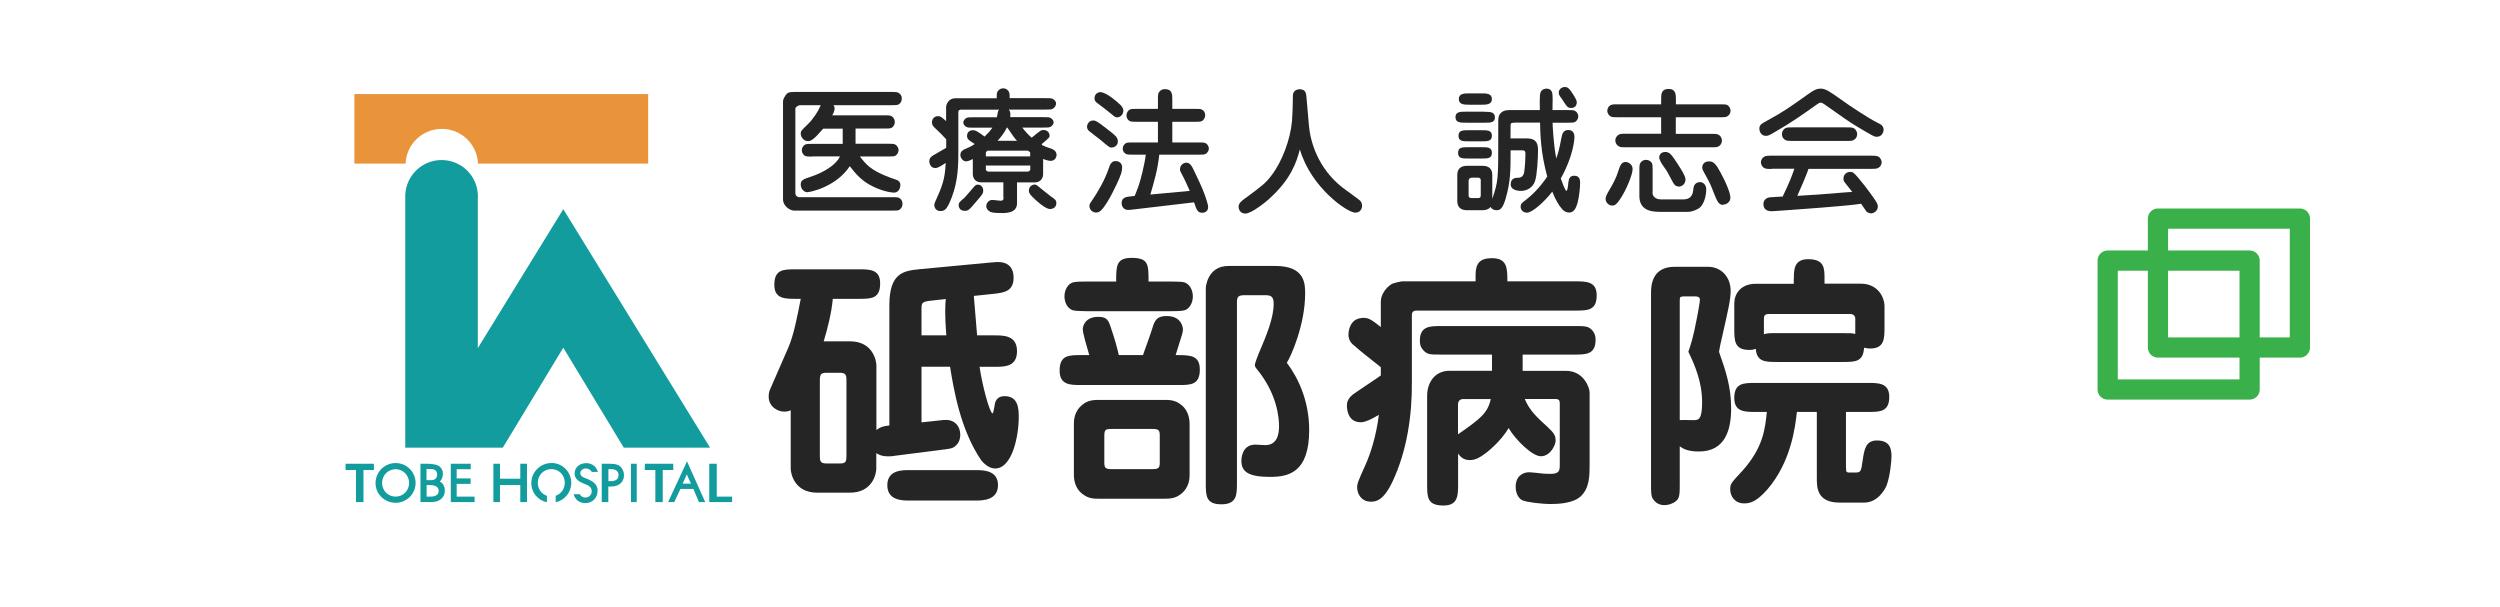 <?xml version="1.0" encoding="UTF-8"?>
<svg id="_レイヤー_9" data-name="レイヤー 9" xmlns="http://www.w3.org/2000/svg" xmlns:xlink="http://www.w3.org/1999/xlink" viewBox="0 0 247.12 60">
  <defs>
    <style>
      .cls-1 {
        fill: #252526;
      }

      .cls-2 {
        fill: #fff;
        filter: url(#outer-glow-19);
      }

      .cls-3 {
        fill: none;
        stroke: #39b04a;
        stroke-linecap: round;
        stroke-linejoin: round;
        stroke-width: 2px;
      }

      .cls-4 {
        fill: #e9933b;
      }

      .cls-5 {
        fill: #139c9e;
      }
    </style>
    <filter id="outer-glow-19" filterUnits="userSpaceOnUse">
      <feOffset dx="0" dy="0"/>
      <feGaussianBlur result="blur" stdDeviation="10"/>
      <feFlood flood-color="#515151" flood-opacity=".35"/>
      <feComposite in2="blur" operator="in"/>
      <feComposite in="SourceGraphic"/>
    </filter>
  </defs>
  <rect class="cls-2" x="0" y="0" width="247.12" height="60"/>
  <g>
    <path class="cls-1" d="m80.31,15.48c-.43,0-.61,0-.76-.09-.27-.19-.29-.43-.29-.55,0-.25.15-.44.29-.53.15-.09.33-.09.76-.09h2.99v-1.5h-1.93c-.95,1.11-1.22,1.23-1.51,1.23-.51,0-.71-.52-.71-.72,0-.27.05-.32.65-.9.63-.59,1.07-1.39,1.12-1.5.15-.31.16-.33.21-.43h-1.99c-.28,0-.52.21-.52.33v8.34c0,.31.24.42.35.42h9.17c.56,0,.7,0,.88.18.08.08.19.21.19.48,0,.2-.07.41-.29.58-.15.09-.33.09-.78.09h-9.64c-.35,0-1.1-.39-1.1-1.13v-9.65c0-.27.19-.53.33-.72.17-.23.51-.23.88-.23h9.46c.56,0,.69,0,.88.19.15.13.19.3.19.47,0,.27-.12.44-.29.56-.15.09-.33.09-.77.09h-5.69c.11.16.11.28.11.32,0,.27-.17.57-.23.68h5.11c.56,0,.7,0,.88.19.09.09.19.26.19.47,0,.29-.16.47-.29.56-.15.09-.33.09-.78.09h-2.81v1.5h3.18c.44,0,.63,0,.76.09.28.19.31.43.31.55,0,.25-.16.44-.29.53-.15.09-.33.09-.77.09h-2.76c.59.76,1.03,1.36,2.97,2.08.11.04.59.2.68.24.07.02.35.16.35.49,0,.11-.04.76-.65.76-.25,0-1.32-.16-2.41-.79-.8-.45-1.36-1.06-1.94-1.82-1.41,2.11-4,2.57-4.2,2.57-.32,0-.65-.32-.65-.76s.28-.53.94-.75c1.34-.44,2.57-1.2,2.94-2.03h-2.71Z"/>
    <path class="cls-1" d="m103.11,17.2c0,.6-.45.83-.8.83h-1.78v2c0,.33-.01,1.03-1.44,1.03-1.03,0-1.15-.08-1.31-.19-.12-.08-.29-.24-.29-.51,0-.3.28-.6.59-.6.13,0,.69.08.81.08.33,0,.32-.16.29-.48v-1.34h-2.22c-.39,0-.8-.25-.8-.83v-1.47c-.11.06-.45.23-.66.23-.31,0-.57-.33-.57-.63,0-.4.32-.53.67-.68.25-.09.52-.26.69-.36.01-.03.03-.04.04-.06-.58-.36-.74-.47-.74-.8,0-.37.29-.55.57-.55.29,0,.52.15,1.16.63.25-.24.52-.5.77-.88h-1.83c-.45,0-.63,0-.76-.09-.15-.09-.28-.24-.28-.43,0-.16.13-.32.27-.42.15-.09.32-.09.78-.09h2.27c.07-.37.09-.49.13-.63.03-.04.06-.08.09-.12h-3.75c-.12,0-.28.03-.28.23v3.84c0,1.23,0,2.89-.64,4.56-.48,1.27-.71,1.39-1.15,1.39-.49,0-.59-.45-.59-.59,0-.08.03-.2.07-.28.72-1.6.98-2.21,1.06-3.89-.32.21-.74.51-1.02.51-.52,0-.6-.52-.6-.67,0-.29.14-.47.6-.71.19-.11.71-.42,1.07-.62v-.84c-.45-.49-.52-.56-1.1-1.11-.16-.15-.31-.29-.31-.57,0-.24.16-.61.6-.61.25,0,.39.12.8.49v-1.4c0-.05.09-.86.96-.86h4.04c0-.37,0-.53.09-.67.19-.28.43-.31.55-.31.35,0,.55.26.59.4.05.14.05.24.05.57h3.48c.47,0,.65,0,.8.08.17.11.31.25.31.45,0,.23-.16.42-.33.52-.12.08-.25.08-.77.08h-3.58c.13.15.2.31.15.75h3.25c.45,0,.63,0,.76.09.15.1.28.24.28.43,0,.16-.13.32-.28.42-.13.09-.32.09-.76.09h-2.06c.31.4.52.64.93,1,.91-.75.94-.76,1.18-.76.44,0,.59.37.59.53,0,.21-.03.23-.79.87.03.03.03.04.05.09.33.16.43.2.9.35.03.01.53.17.53.61,0,.33-.25.6-.56.6-.19,0-.44-.06-.77-.19v1.47Zm-1.28-2.09s0-.03-.01-.07c-.13-.09-.16-.1-.2-.15h-3.9c-.23,0-.27.19-.27.21v.36h4.38v-.36Zm-1.3-1.19c-.28-.3-.39-.48-.96-1.31h-.04c-.28.56-.6.95-.92,1.31h1.92Zm1.3,2.44h-4.38v.39c0,.07.08.21.27.21h3.85c.23,0,.27-.19.27-.21v-.39Zm-6.62,3.31c.2-.16.95-1.09,1.12-1.27.13-.13.25-.15.33-.15.36,0,.53.32.53.57,0,.28-.04.34-.48.86-.92,1.09-.98,1.16-1.34,1.16-.4,0-.61-.24-.61-.59,0-.17.07-.27.44-.59m6.82-.23c-.31-.31-.32-.47-.32-.57,0-.47.39-.62.56-.62.16,0,.25.07.6.37.04.04.88.71.98.78.48.32.58.43.58.68,0,.57-.56.61-.7.59-.49-.09-1.32-.84-1.7-1.23"/>
    <path class="cls-1" d="m117.6,18.86c-.15-.32-.49-1.13-.8-1.69-.09-.15-.16-.28-.16-.45,0-.4.36-.64.61-.64.42,0,.58.36.91,1.07.55,1.14.88,1.87,1.14,2.75.11.35.12.47.12.58,0,.31-.21.55-.59.55-.45,0-.55-.29-.8-1.03l-6.03.71c-.28.03-.36.04-.49.04-.44,0-.64-.36-.64-.67,0-.59.49-.63,1-.68l.29-.03c.28-.69.48-1.16.75-2.29.13-.6.28-1.2.35-1.79h-1.23c-.44,0-.61,0-.76-.09-.27-.17-.29-.4-.29-.52,0-.27.19-.44.28-.51.15-.09.33-.09.77-.09h2.43v-2.04h-2.04c-.44,0-.63,0-.78-.09-.28-.19-.29-.44-.29-.55,0-.25.15-.44.29-.55.15-.09.33-.09.78-.09h2.04v-.88c0-.55,0-.68.19-.87.09-.09.23-.2.49-.2.74,0,.74.5.74,1.07v.88h2.19c.44,0,.63,0,.77.09.28.19.29.45.29.55,0,.25-.15.44-.29.55-.15.09-.33.09-.77.09h-2.19v2.04h2.55c.44,0,.63,0,.77.09.27.19.29.4.29.52,0,.27-.19.44-.29.51-.15.09-.33.09-.77.09h-3.84c-.15,1.48-.52,2.71-.88,3.94l3.89-.36Zm-6.91-8.55c.17.16.35.37.35.63,0,.35-.28.66-.6.66-.19,0-.24-.04-.52-.28-.47-.39-.95-.76-1.44-1.12-.12-.08-.29-.21-.29-.49,0-.47.42-.63.63-.6.63.08,1.62.96,1.89,1.22m-.8,4.26c-.23,0-.28-.04-1.2-.82-.16-.13-.92-.69-1.06-.82-.11-.09-.2-.25-.2-.41,0-.24.17-.63.61-.63.28,0,.49.16,1.32.8.89.69,1.07.83,1.11,1.19.07.43-.31.68-.59.68m.39,3.81c-.51,1.08-.85,1.65-1.25,2.18-.27.34-.45.44-.7.44-.28,0-.65-.23-.65-.64,0-.19.01-.2.28-.59.49-.72,1.26-1.99,1.66-3.23.07-.2.21-.63.63-.63.59,0,.66.49.66.56,0,.43-.04.68-.62,1.91"/>
    <path class="cls-1" d="m125.47,19.65c-.37.33-1.76,1.46-2.37,1.46s-.67-.57-.67-.67c0-.33.27-.57.67-.85,1.65-1.22,1.97-1.44,2.59-2.26,1.04-1.35,1.86-3.54,2.02-5.35.04-.41.08-1.63.08-1.9,0-.56,0-.75.07-.91.13-.31.49-.35.61-.35.6,0,.64.43.67.76.04.45.22,2.47.25,2.89.15,1.54.87,4.14,3.29,6.05.27.21,1.64,1.19,1.76,1.31.13.14.2.31.2.51,0,.23-.13.68-.68.68-.77,0-4.37-2.47-5.47-6.25-.32,1.19-.82,2.89-3.03,4.88"/>
    <path class="cls-1" d="m149.72,12.13c-.32,0-.4.03-.4.25-.01.43-.01.87-.01,1.3h1.61c.99,0,1.11.57,1.11,1.18,0,.75-.09,2.43-.29,3.02-.21.66-.81.99-1.39.99-.15,0-1.02-.01-1.02-.65s.52-.64.68-.65c.21,0,.52-.01.64-.49.08-.37.14-1.47.14-1.87,0-.29-.12-.35-.28-.35h-1.19c0,2.01-.01,3.11-.48,4.73-.28.99-.53,1.19-.91,1.19-.15,0-.47-.06-.58-.33-.2.25-.51.33-.81.33h-1.51c-.98,0-.98-.72-.98-.94v-2.51c0-.23,0-.94.98-.94h1.51c.97,0,.97.71.97.94v2.32c.59-1.76.59-1.9.59-6v-1.62c0-.35.01-.67.32-.92.28-.23.59-.23,1-.23h2.79c-.01-.39-.03-1.42.05-1.69.13-.41.53-.43.61-.43.55,0,.58.48.59.62.01.24.03.33,0,1.5h1.48c.44,0,.63,0,.76.09.27.17.31.42.31.53,0,.26-.16.44-.29.54-.15.09-.33.09-.78.09h-1.47c0,.19.07,1.95.36,3.54.24-.67.29-.91.51-2.03.08-.39.16-.79.69-.79.6,0,.6.59.6.7,0,.23-.12,1.91-1.35,4.09.11.32.44,1.22.55,1.22.12,0,.16-.43.2-.83.04-.39.17-.66.58-.66.58,0,.58.49.58.72,0,.55-.11,1.43-.25,1.96-.16.55-.37.96-.84.96-.28,0-.5-.14-.66-.31-.37-.4-.72-1.03-1-1.76-.75.98-1.97,2.08-2.5,2.08-.39,0-.63-.28-.63-.59,0-.28.11-.36.48-.64.63-.48,1.43-1.26,2.15-2.34-.64-2.37-.68-4.08-.71-5.33h-2.51Zm-4.26,5.44c-.17,0-.29.13-.29.28v1.48c0,.2.15.25.29.25h.63c.28,0,.28-.16.28-.31v-1.47c0-.13-.08-.24-.28-.24h-.63Zm1.24-6.52c.58,0,1.07,0,1.07.55s-.49.53-1.07.53h-1.76c-.57,0-1.07,0-1.07-.55s.5-.54,1.07-.54h1.76Zm-.27-1.82c.49,0,1.04,0,1.04.56s-.55.56-1.04.56h-1.19c-.49,0-1.04,0-1.04-.56s.55-.56,1.04-.56h1.19Zm-.03,3.64c.64,0,1.07,0,1.07.55s-.43.55-1.07.55h-1.16c-.65,0-1.07,0-1.07-.55s.43-.55,1.07-.55h1.16Zm.01,1.68c.64,0,1.06,0,1.06.56s-.41.56-1.06.56h-1.24c-.63,0-1.04,0-1.04-.56s.41-.56,1.04-.56h1.24Zm8.9-3.88c-.35,0-.43-.13-.82-.74-.05-.08-.25-.36-.29-.42-.11-.16-.12-.24-.12-.35,0-.36.32-.56.6-.56.25,0,.43.11.79.68.36.56.41.73.39.91-.03.23-.17.48-.55.48"/>
    <path class="cls-1" d="m164.2,13.23v-1.64h-4.25c-.44,0-.63,0-.76-.09-.13-.09-.31-.27-.31-.55,0-.17.07-.34.19-.46.19-.18.33-.18.88-.18h4.25v-.45c0-.56,0-1.07.75-1.07.71,0,.71.56.71,1.07v.45h4.34c.44,0,.63,0,.77.09.12.09.29.27.29.55,0,.17-.07.33-.19.45-.19.19-.33.19-.88.19h-4.34v1.64h3.49c.41,0,.57,0,.74.09.21.12.33.35.33.57,0,.18-.08.38-.23.51-.19.16-.33.16-.84.16h-8.4c-.41,0-.56,0-.72-.09-.21-.12-.35-.35-.35-.58,0-.19.09-.37.24-.51.19-.16.33-.16.83-.16h3.45Zm-2.82,3.49c0,.52-.63,2.09-1.26,3-.31.45-.47.6-.77.6-.21,0-.64-.2-.64-.67,0-.19.09-.4.41-.94.32-.55.64-1.12.84-1.79.21-.68.37-.91.74-.91.2,0,.68.19.68.71m1.96,2.27c0,.59.52.72.86.72h2.17c.92,0,.98-.66,1.02-1.07.05-.63.59-.64.64-.64.24,0,.63.16.63.76,0,.26-.11,1.5-.8,1.87-.15.08-.57.31-1.01.31h-2.83c-1.19,0-1.97-.4-1.97-1.57v-2.5c0-.56,0-.69.19-.88.11-.11.27-.19.47-.19.28,0,.45.15.56.29.09.15.09.34.09.78v2.11Zm2.58-.56c-.28,0-.43-.18-.55-.4-.57-1.08-.59-1.11-.91-1.56-.16-.23-.45-.64-.45-.92,0-.24.18-.53.6-.53.4,0,.61.28.85.63.33.48,1.15,1.68,1.15,2.06,0,.52-.39.74-.7.74m4.4,1.8c-.44,0-.59-.36-1.06-1.58-.21-.56-.52-1.11-.82-1.65-.09-.16-.17-.29-.17-.48,0-.21.15-.59.66-.59.27,0,.51.07.82.53.33.51,1.2,2.15,1.3,2.94.08.61-.48.81-.72.81"/>
    <path class="cls-1" d="m175.13,16.7c-.48,0-.68,0-.87-.19-.12-.13-.2-.32-.2-.47,0-.16.09-.4.31-.54.16-.11.37-.11.76-.11h9.8c.48,0,.68,0,.87.19.12.13.2.32.2.47,0,.16-.09.4-.31.53-.16.11-.37.11-.76.11h-6.16c-.15.47-.83,2.07-1.11,2.67,1.56-.09,2.49-.15,4.71-.34.24-.01.53-.04.72-.05-.11-.15-.61-.77-.71-.9-.14-.17-.16-.28-.16-.41,0-.45.36-.67.67-.67.23,0,.33.03.84.64.83.99,1.54,2,1.7,2.27.13.21.19.35.19.51,0,.45-.41.68-.66.68-.03,0-.29,0-.48-.2-.03-.04-.33-.49-.51-.75-1.36.23-6.87.6-7.22.63-.25.01-1.4.11-1.64.11-.66,0-.8-.41-.8-.71,0-.32.21-.6.59-.66.15-.03.87-.05,1.31-.08.72-1.47.98-2.22,1.16-2.75h-2.23Zm5.12-6.44c-.16-.11-.22-.11-.27-.11-.13,0-.24.07-.47.23-1.2.86-2.43,1.74-4.24,2.77-.4.23-.51.28-.72.28-.43,0-.64-.39-.64-.71,0-.37.16-.47.88-.86,1.48-.8,2.15-1.28,3.92-2.54.51-.36.82-.56,1.28-.56s.87.28,2.22,1.24c.41.3,2.43,1.67,3.41,2.15.28.13.57.28.57.68,0,.21-.15.69-.68.69-.15,0-.24,0-1.07-.49-1.43-.84-1.59-.95-2.99-1.94l-1.2-.84Zm2.26,2.33c.52,0,.68,0,.88.2.12.14.19.31.19.47,0,.28-.16.47-.31.56-.15.11-.33.11-.76.11h-5.3c-.52,0-.68,0-.88-.2-.13-.13-.19-.29-.19-.47,0-.28.16-.47.29-.56.16-.11.35-.11.78-.11h5.3Z"/>
    <path class="cls-1" d="m96.57,33.15h1.7c.96,0,2.26,0,2.26,1.57s-1.3,1.54-2.26,1.54h-1.44c.26,1.84,1.01,4.6,1.28,4.6.08,0,.13-.42.19-.69.03-.32.13-1.01,1.01-1.01,1.39,0,1.39,1.33,1.39,2.1,0,1.83-.64,5.05-2.34,5.05-.69,0-1.22-.64-1.36-.8-2.08-3.03-2.74-7.1-3.09-9.26h-2.82v5.5l1.49-.16c.66-.08.74-.08.96-.08.85,0,1.38.64,1.38,1.46,0,.56-.24.93-.51,1.14-.27.24-.64.27-1.49.37l-4.52.58c-.11.03-.35.05-.58.05-.72,0-.98-.19-1.2-.32v1.54c0,.5-.37,2.37-2.61,2.37h-3.24c-2.26,0-2.61-1.92-2.61-2.37v-5.77c-.16.06-.32.13-.64.13-.64,0-1.54-.48-1.54-1.49,0-.21.03-.45.11-.64l1.81-4.15c.56-1.25.93-3.22,1.25-4.87h-.48c-1.09,0-2.13,0-2.13-1.38,0-1.54.9-1.54,2.13-1.54h6.2c1.09,0,2.13,0,2.13,1.38,0,1.54-.88,1.54-2.13,1.54h-2.55c-.13,1.41-.5,2.87-.9,4.2h2.6c2.26,0,2.61,1.92,2.61,2.39v6.38c.43-.35.82-.4,1.28-.45v-11.89c0-3.25,1.46-3.4,2.98-3.56l7.02-.66c.58-.05.64-.05.77-.05.88,0,1.51.48,1.51,1.54,0,1.28-.82,1.49-1.94,1.6l-1.99.21.32,3.86Zm-4.55-3.43c-.93.1-.93.24-.93.88v2.55h2.45c-.16-2.02-.11-3.03-.05-3.59l-1.46.16Zm-10.98,15.32c0,.5.03.77.61.77h1.41c.56,0,.61-.21.61-.77v-7.42c0-.48-.03-.77-.61-.77h-1.41c-.5,0-.61.16-.61.77v7.42Zm15.4,1.43c.72,0,2.21,0,2.21,1.49s-1.52,1.52-2.21,1.52h-6.52c-.72,0-2.21,0-2.21-1.52s1.52-1.49,2.21-1.49h6.52Z"/>
    <path class="cls-1" d="m114.98,39.53c.64,0,1.14,0,1.73.45.53.37.88,1.06.88,1.92v5.03c0,.29,0,1.25-.88,1.92-.56.45-1.17.45-1.73.45h-6.22c-.64,0-1.14,0-1.73-.45-.53-.37-.88-1.04-.88-1.92v-5.03c0-.29,0-1.25.88-1.92.56-.45,1.14-.45,1.73-.45h6.22Zm-5.82,6.2c0,.5.11.64.69.64h4.1c.58,0,.69-.14.69-.64v-2.69c0-.5-.11-.64-.69-.64h-4.1c-.51,0-.69.05-.69.64v2.69Zm6.62-17.9c1.14.02,1.25.02,1.52.19.45.29.61.85.61,1.28,0,.66-.35,1.25-.85,1.38-.32.08-.98.08-1.28.08h-8.43c-1.12-.03-1.25-.03-1.52-.19-.45-.29-.61-.85-.61-1.28,0-.67.37-1.25.85-1.38.32-.08,1.01-.08,1.28-.08h2.98c0-1.54,0-2.34,1.52-2.34,1.68,0,1.68.64,1.68,2.34h2.26Zm-2.79,7.26c.08-.29.53-1.46.61-1.73.08-.19.37-1.12.43-1.3.21-.48.42-.82,1.3-.82,1.46,0,1.6,1.12,1.6,1.33,0,.24-.03.37-.72,2.53,1.44,0,2.39,0,2.39,1.44,0,1.52-.93,1.52-2.13,1.52h-9.6c-1.09,0-2.13,0-2.13-1.44,0-1.52.93-1.52,2.13-1.52h.8c-.27-.91-.64-2.18-.64-2.55s.27-1.23,1.54-1.23c.85,0,1.01.32,1.28,1.2.32.91.61,1.97.74,2.58h2.4Zm9.87-5.9c-.48,0-.59.24-.59.66v17.87c0,1.17,0,2.13-1.54,2.13s-1.54-.85-1.54-2.13v-19.28s.13-2.15,2.23-2.15h4.66c2.93,0,2.93,1.78,2.93,2.74,0,3.03-1.38,6.17-1.81,6.83,1.09,1.44,2.21,3.72,2.21,6.65,0,4.26-2.1,4.63-3.88,4.63-2.21,0-2.82-.56-2.82-1.59,0-.45.16-1.6,1.38-1.6.16,0,.85.05.98.05,1.25,0,1.36-1.22,1.36-1.86,0-.85-.18-3.19-2.18-5.64-.08-.08-.21-.27-.21-.4,0-.21.32-1.01.4-1.2.75-1.75,1.46-3.46,1.46-4.87,0-.8-.35-.85-.88-.85h-2.16Z"/>
    <path class="cls-1" d="m136.48,36.29c-.75-.59-2.13-1.68-2.55-2.07-.32-.24-.64-.56-.64-1.15,0-.26.08-.88.48-1.28.35-.34.82-.37,1.04-.37.56,0,.93.32,1.68.91v-2.5c0-.67.45-1.35,1.04-1.73.18-.13.98-.29,1.09-.29h7.24v-.64c0-1.17.45-1.65,1.62-1.65,1.52,0,1.52,1.01,1.52,2.29h6.7c1.09,0,2.13,0,2.13,1.38,0,1.51-.9,1.51-2.13,1.51h-15.61c-.24,0-.53.03-.53.43v6.6c.03,3.32-.48,6.84-1.92,9.89-.9,1.89-1.65,1.97-2.13,1.97-.98,0-1.36-.82-1.36-1.41,0-.4.11-.64.85-2.29.43-.98,1.01-2.63,1.3-4.89-.26.16-1.22.74-1.78.74-1.38,0-1.38-1.46-1.38-1.65s0-.61.58-1.09c.43-.32,2.39-1.6,2.77-1.89v-.82Zm14.02.37h4.31c1.73,0,2.32,1.65,2.32,2.13v7.13c0,1.09,0,2.34-.9,3.16-.77.69-2.23.74-2.93.74-1.01,0-2.42-.19-2.82-.37-.29-.13-.66-.58-.66-1.33,0-1.06.72-1.44,1.33-1.44.19,0,.61.06.72.06.32.05.85.1,1.38.1.88,0,.93-.32.93-.88v-6.04c0-.21,0-.48-.4-.48h-3.06c.48,1.14,1.17,1.78,2.23,2.74.69.64.82.9.82,1.38,0,.4-.5,1.54-1.46,1.54-.85,0-2.5-1.62-3.19-2.79-.77,1.36-2.23,2.48-2.39,2.58-.4.29-.85.59-1.46.59s-.93-.35-1.14-.64v3c0,1.12,0,2.13-1.44,2.13-1.62,0-1.62-.82-1.62-2.13v-8.72c0-1.28.74-2.47,2.21-2.47h4.2v-1.6h-5c-1.09,0-1.36,0-1.73-.37-.19-.19-.4-.45-.4-.99,0-1.46.98-1.46,2.13-1.46h13.11c1.12,0,1.36,0,1.76.37.16.19.37.45.37.99,0,1.46-.96,1.46-2.13,1.46h-5.08v1.6Zm-5.93,2.79c-.14,0-.45.11-.45.53v2.95c2.23-1.54,2.93-2.1,3.24-3.48h-2.79Z"/>
    <path class="cls-1" d="m166.04,47.78c0,1.01,0,1.46-.37,1.75-.32.27-.77.4-1.14.4-.4,0-.82-.13-1.14-.61-.19-.29-.19-.67-.19-1.54v-18.75c0-.67,0-2.66,2.34-2.66h3.27c1.36,0,2.26,1.04,2.26,2.37,0,.85-.21,1.76-.83,4.5-.16.64-.24,1.07-.32,1.54.64,1.81,1.2,3.43,1.2,5.59s-.61,4.26-3.19,4.26c-1.14,0-1.57-.29-1.89-.51v3.67Zm.48-18.49c-.43.03-.48.03-.48.4v11.84c.21-.03,1.2,0,1.38,0,.48,0,.83-.05.83-1.78,0-2.02-.75-3.72-1.36-4.98.26-.77.45-1.27.85-3.35.03-.11.29-1.54.29-1.75,0-.16,0-.37-.48-.37h-1.04Zm10.8-1.73c0-.88,0-1.94,1.41-1.94,1.62,0,1.62.9,1.62,1.94v.48h3.59c1.65,0,2.34,1.3,2.34,2.26v2.02c0,1.12,0,2.13-1.41,2.13-.29,0-.45-.05-.61-.08-.08,1.41-.88,1.41-2.13,1.41h-6.44c-1.17,0-2.05,0-2.13-1.3-.13.05-.32.11-.64.11-1.49,0-1.49-.93-1.49-2.13v-2.47c0-.88.58-1.94,2.13-1.94h3.75v-.48Zm4.82,5.37c.82,0,.93,0,1.25.08v-1.54s0-.43-.5-.43h-8.03c-.16,0-.5,0-.5.4v1.6c.32-.11.5-.11,1.36-.11h6.44Zm.34,13.33c0,.34,0,.45.34.45h.56c.58,0,.58-.11.74-1.2.16-1.06.29-1.97,1.41-1.97,1.3,0,1.44.83,1.44,1.57,0,.45-.13,1.92-.48,2.87-.16.4-.88,1.7-2.21,1.7h-2.45c-2.24,0-2.24-1.52-2.24-2.39v-6.57h-1.97c-.16,1.44-.56,4.92-2.92,7.66-1.06,1.2-1.68,1.38-2.29,1.38-.98,0-1.38-.77-1.38-1.36s.05-.61,1.2-1.86c2.08-2.32,2.24-4.15,2.42-5.82h-1.09c-1.09,0-2.13,0-2.13-1.38,0-1.49.93-1.49,2.13-1.49h11.06c1.07,0,2.13,0,2.13,1.38,0,1.49-.93,1.49-2.13,1.49h-2.15v5.53Z"/>
    <path class="cls-4" d="m35.03,9.3v6.87h5.06c.08-1.91,1.65-3.43,3.58-3.43s3.5,1.52,3.58,3.43h16.82v-6.87h-29.04Z"/>
    <path class="cls-5" d="m55.67,20.69l-8.44,13.72v-14.76c0-.08.01-.16.01-.24s0-.16-.01-.24v-.03h0c-.14-1.86-1.68-3.32-3.58-3.32s-3.44,1.47-3.58,3.32h-.01v25.11h9.64l5.98-9.88,5.98,9.88h8.53l-14.5-23.56Z"/>
    <polygon class="cls-5" points="35.93 49.63 35.19 49.63 35.19 46.46 34.16 46.46 34.16 45.84 36.96 45.84 36.96 46.46 35.93 46.46 35.93 49.63"/>
    <polygon class="cls-5" points="65.51 49.63 64.78 49.63 64.78 46.46 63.74 46.46 63.74 45.84 66.55 45.84 66.55 46.46 65.51 46.46 65.51 49.63"/>
    <path class="cls-5" d="m41.08,47.74c0,1.08-.88,1.96-1.97,1.96s-1.99-.86-1.99-1.95.89-1.98,1.99-1.98,1.97.89,1.97,1.97m-3.31,0c0,.76.59,1.35,1.34,1.35s1.33-.61,1.33-1.35-.58-1.36-1.33-1.36-1.34.59-1.34,1.36"/>
    <path class="cls-5" d="m41.56,45.84h.61c.49,0,.95.07,1.16.19.7.41.45,1.36.14,1.56.37.22.5.5.5.95,0,.32-.15.62-.41.82-.27.2-.52.27-1.07.27h-.93v-3.79Zm.99,1.63c.44,0,.66-.19.66-.56s-.23-.55-.64-.55h-.41v1.1h.38Zm0,1.62c.52,0,.81-.2.81-.55,0-.39-.29-.59-.88-.59h-.31v1.14h.38Z"/>
    <polygon class="cls-5" points="45.14 46.38 45.14 47.29 46.52 47.29 46.52 47.83 45.14 47.83 45.14 49.09 46.91 49.09 46.91 49.63 44.56 49.63 44.56 45.84 46.53 45.84 46.53 46.38 45.14 46.38"/>
    <polygon class="cls-5" points="51.43 47.32 51.43 45.84 52.09 45.84 52.09 49.63 51.43 49.63 51.43 47.94 49.42 47.94 49.42 49.63 48.77 49.63 48.77 45.84 49.42 45.84 49.42 47.32 51.43 47.32"/>
    <path class="cls-5" d="m58.15,47.38c-.54-.22-.49-.19-.61-.28-.12-.09-.18-.19-.18-.32,0-.16.09-.31.24-.39,0,0,0,0,0,0,.07-.04.14-.06.22-.08.02,0,.04,0,.06,0,.01,0,.02,0,.04,0,.23,0,.45.12.55.3,0,.01.02.03.02.04h.61c-.15-.5-.5-.8-1-.86-.05,0-.11-.01-.17-.01,0,0,0,0,0,0h0c-.65,0-1.13.44-1.13,1.01,0,.42.25.73.78.96l.12.05.12.05.13.05c.09.04.19.09.28.15.17.12.26.29.26.5,0,.36-.26.63-.62.63-.23,0-.45-.11-.54-.29,0-.02-.02-.03-.02-.04h-.61c.16.56.58.88,1.17.88.69,0,1.2-.52,1.2-1.23,0-.5-.28-.84-.89-1.1"/>
    <path class="cls-5" d="m60.14,49.63h-.66v-3.79h.73c.58,0,.82.06,1.06.24.26.2.41.54.41.89,0,.69-.5,1.12-1.28,1.12h-.27v1.54Zm.21-2.07c.53,0,.79-.2.79-.61,0-.39-.27-.58-.81-.58h-.19v1.19h.21Z"/>
    <rect class="cls-5" x="62.37" y="45.84" width=".57" height="3.79"/>
    <path class="cls-5" d="m67.26,48.33l-.61,1.3h-.61l1.87-4.03,1.8,4.03h-.62l-.55-1.3h-1.28Zm1.04-.52l-.41-.92-.41.92h.82Z"/>
    <polygon class="cls-5" points="70.85 49.09 72.37 49.09 72.37 49.63 70.11 49.63 70.11 45.84 70.85 45.84 70.85 49.09"/>
    <path class="cls-5" d="m54.51,45.77c-1.1,0-1.99.89-1.99,1.98,0,.95.65,1.71,1.54,1.9v-.64c-.53-.18-.9-.68-.9-1.28,0-.77.58-1.36,1.34-1.36s1.33.59,1.33,1.36c0,.59-.38,1.09-.9,1.28v.64c.88-.2,1.54-.98,1.54-1.92,0-1.09-.88-1.97-1.97-1.97"/>
  </g>
  <g>
    <rect class="cls-3" x="208.34" y="25.76" width="14.03" height="12.74"/>
    <rect class="cls-3" x="213.31" y="21.61" width="14.03" height="12.74"/>
  </g>
</svg>